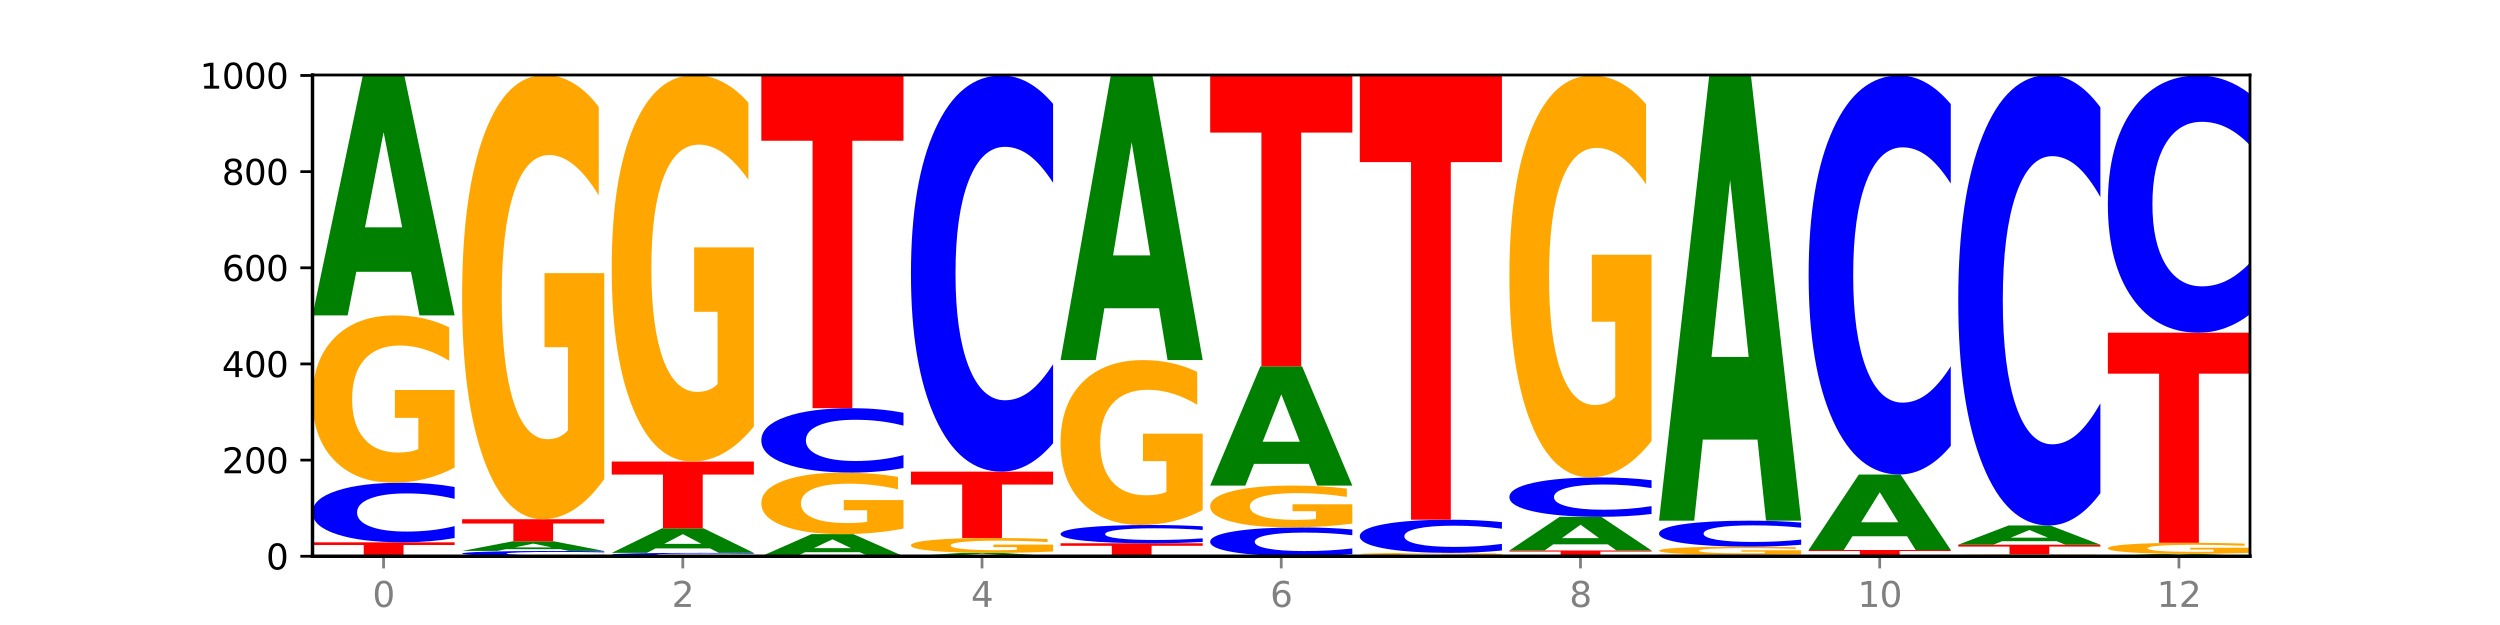 <?xml version="1.0" encoding="utf-8" standalone="no"?>
<!DOCTYPE svg PUBLIC "-//W3C//DTD SVG 1.1//EN"
  "http://www.w3.org/Graphics/SVG/1.1/DTD/svg11.dtd">
<svg xmlns:xlink="http://www.w3.org/1999/xlink" width="720pt" height="180pt" viewBox="0 0 720 180" xmlns="http://www.w3.org/2000/svg" version="1.1">
 <defs>
  <style type="text/css">*{stroke-linejoin: round; stroke-linecap: butt}</style>
 </defs>
 <g id="figure_1">
  <g id="patch_1">
   <path d="M 0 180 
L 720 180 
L 720 0 
L 0 0 
z
" style="fill: #ffffff"/>
  </g>
  <g id="axes_1">
   <g id="patch_2">
    <path d="M 90 160.2 
L 648 160.2 
L 648 21.6 
L 90 21.6 
z
" style="fill: #ffffff"/>
   </g>
   <g id="line2d_1">
    <path d="M 90 160.2 
L 648 160.2 
" clip-path="url(#pec3d6264e2)" style="fill: none; stroke: #000000; stroke-width: 0.5; stroke-linecap: square"/>
   </g>
   <g id="patch_3">
    <path d="M 90 156.185 
L 130.934 156.185 
L 130.934 156.968 
L 116.208 156.968 
L 116.208 160.2 
L 104.755 160.2 
L 104.755 156.968 
L 90 156.968 
L 90 156.185 
z
" clip-path="url(#pec3d6264e2)" style="fill: #ff0000"/>
   </g>
   <g id="patch_4">
    <path d="M 130.934 154.954 
Q 127.51 155.564 123.808 155.873 
Q 120.105 156.185 116.073 156.185 
Q 104.047 156.185 97.024 153.872 
Q 90 151.56 90 147.605 
Q 90 143.637 97.024 141.328 
Q 104.047 139.015 116.073 139.015 
Q 120.105 139.015 123.808 139.327 
Q 127.51 139.636 130.934 140.246 
L 130.934 143.669 
Q 127.479 142.86 124.127 142.484 
Q 120.776 142.108 117.073 142.108 
Q 110.431 142.108 106.625 143.573 
Q 102.83 145.034 102.83 147.605 
Q 102.83 150.166 106.625 151.631 
Q 110.431 153.092 117.073 153.092 
Q 120.776 153.092 124.127 152.716 
Q 127.479 152.337 130.934 151.528 
L 130.934 154.954 
z
" clip-path="url(#pec3d6264e2)" style="fill: #0000ff"/>
   </g>
   <g id="patch_5">
    <path d="M 130.934 134.656 
Q 126.806 136.836 122.366 137.93 
Q 117.926 139.015 113.192 139.015 
Q 102.495 139.015 96.247 132.526 
Q 90 126.036 90 114.938 
Q 90 103.711 96.358 97.271 
Q 102.724 90.831 113.797 90.831 
Q 118.063 90.831 121.971 91.707 
Q 125.889 92.573 129.356 94.285 
L 129.356 103.89 
Q 125.779 101.69 122.237 100.605 
Q 118.696 99.51 115.137 99.51 
Q 108.55 99.51 104.981 103.511 
Q 101.412 107.503 101.412 114.938 
Q 101.412 122.304 104.853 126.325 
Q 108.293 130.336 114.623 130.336 
Q 116.348 130.336 117.825 130.107 
Q 119.302 129.868 120.476 129.37 
L 120.476 120.353 
L 113.733 120.353 
L 113.733 112.32 
L 130.934 112.32 
L 130.934 134.656 
z
" clip-path="url(#pec3d6264e2)" style="fill: #ffa600"/>
   </g>
   <g id="patch_6">
    <path d="M 118.355 78.27 
L 102.613 78.27 
L 100.127 90.831 
L 90 90.831 
L 104.462 21.877 
L 116.472 21.877 
L 130.934 90.831 
L 120.816 90.831 
L 118.355 78.27 
z
M 105.123 65.472 
L 115.819 65.472 
L 110.48 38.044 
L 105.123 65.472 
z
" clip-path="url(#pec3d6264e2)" style="fill: #008000"/>
   </g>
   <g id="patch_7">
    <path d="M 174.023 160.091 
Q 170.599 160.145 166.897 160.172 
Q 163.194 160.2 159.161 160.2 
Q 147.136 160.2 140.112 159.995 
Q 133.089 159.79 133.089 159.439 
Q 133.089 159.087 140.112 158.882 
Q 147.136 158.677 159.161 158.677 
Q 163.194 158.677 166.897 158.705 
Q 170.599 158.732 174.023 158.786 
L 174.023 159.09 
Q 170.568 159.018 167.216 158.985 
Q 163.864 158.951 160.162 158.951 
Q 153.52 158.951 149.714 159.081 
Q 145.919 159.211 145.919 159.439 
Q 145.919 159.666 149.714 159.796 
Q 153.52 159.926 160.162 159.926 
Q 163.864 159.926 167.216 159.892 
Q 170.568 159.859 174.023 159.787 
L 174.023 160.091 
z
" clip-path="url(#pec3d6264e2)" style="fill: #0000ff"/>
   </g>
   <g id="patch_8">
    <path d="M 161.444 158.172 
L 145.701 158.172 
L 143.216 158.677 
L 133.089 158.677 
L 147.551 155.908 
L 159.561 155.908 
L 174.023 158.677 
L 163.905 158.677 
L 161.444 158.172 
z
M 148.212 157.658 
L 158.908 157.658 
L 153.569 156.557 
L 148.212 157.658 
z
" clip-path="url(#pec3d6264e2)" style="fill: #008000"/>
   </g>
   <g id="patch_9">
    <path d="M 133.089 149.538 
L 174.023 149.538 
L 174.023 150.781 
L 159.296 150.781 
L 159.296 155.908 
L 147.844 155.908 
L 147.844 150.781 
L 133.089 150.781 
L 133.089 149.538 
z
" clip-path="url(#pec3d6264e2)" style="fill: #ff0000"/>
   </g>
   <g id="patch_10">
    <path d="M 174.023 137.963 
Q 169.895 143.751 165.455 146.658 
Q 161.014 149.538 156.281 149.538 
Q 145.584 149.538 139.336 132.307 
Q 133.089 115.076 133.089 85.609 
Q 133.089 55.798 139.446 38.699 
Q 145.813 21.6 156.886 21.6 
Q 161.152 21.6 165.06 23.926 
Q 168.977 26.225 172.445 30.771 
L 172.445 56.274 
Q 168.867 50.433 165.326 47.552 
Q 161.785 44.645 158.226 44.645 
Q 151.639 44.645 148.07 55.269 
Q 144.501 65.867 144.501 85.609 
Q 144.501 105.166 147.941 115.843 
Q 151.382 126.493 157.712 126.493 
Q 159.437 126.493 160.914 125.885 
Q 162.391 125.251 163.565 123.93 
L 163.565 99.986 
L 156.822 99.986 
L 156.822 78.658 
L 174.023 78.658 
L 174.023 137.963 
z
" clip-path="url(#pec3d6264e2)" style="fill: #ffa600"/>
   </g>
   <g id="patch_11">
    <path d="M 217.112 160.131 
Q 213.688 160.165 209.985 160.182 
Q 206.283 160.2 202.25 160.2 
Q 190.225 160.2 183.201 160.069 
Q 176.178 159.939 176.178 159.716 
Q 176.178 159.492 183.201 159.361 
Q 190.225 159.231 202.25 159.231 
Q 206.283 159.231 209.985 159.248 
Q 213.688 159.266 217.112 159.3 
L 217.112 159.493 
Q 213.657 159.448 210.305 159.427 
Q 206.953 159.405 203.251 159.405 
Q 196.609 159.405 192.803 159.488 
Q 189.008 159.571 189.008 159.716 
Q 189.008 159.86 192.803 159.943 
Q 196.609 160.025 203.251 160.025 
Q 206.953 160.025 210.305 160.004 
Q 213.657 159.983 217.112 159.937 
L 217.112 160.131 
z
" clip-path="url(#pec3d6264e2)" style="fill: #0000ff"/>
   </g>
   <g id="patch_12">
    <path d="M 204.533 157.944 
L 188.79 157.944 
L 186.304 159.231 
L 176.178 159.231 
L 190.64 152.169 
L 202.65 152.169 
L 217.112 159.231 
L 206.993 159.231 
L 204.533 157.944 
z
M 191.301 156.634 
L 201.997 156.634 
L 196.657 153.825 
L 191.301 156.634 
z
" clip-path="url(#pec3d6264e2)" style="fill: #008000"/>
   </g>
   <g id="patch_13">
    <path d="M 176.178 132.923 
L 217.112 132.923 
L 217.112 136.677 
L 202.385 136.677 
L 202.385 152.169 
L 190.933 152.169 
L 190.933 136.677 
L 176.178 136.677 
L 176.178 132.923 
z
" clip-path="url(#pec3d6264e2)" style="fill: #ff0000"/>
   </g>
   <g id="patch_14">
    <path d="M 217.112 122.851 
Q 212.984 127.887 208.543 130.417 
Q 204.103 132.923 199.369 132.923 
Q 188.673 132.923 182.425 117.93 
Q 176.178 102.936 176.178 77.296 
Q 176.178 51.357 182.535 36.478 
Q 188.902 21.6 199.975 21.6 
Q 204.241 21.6 208.149 23.624 
Q 212.066 25.624 215.534 29.58 
L 215.534 51.771 
Q 211.956 46.689 208.415 44.182 
Q 204.874 41.652 201.314 41.652 
Q 194.727 41.652 191.159 50.897 
Q 187.59 60.118 187.59 77.296 
Q 187.59 94.313 191.03 103.603 
Q 194.471 112.871 200.801 112.871 
Q 202.525 112.871 204.002 112.342 
Q 205.479 111.79 206.654 110.64 
L 206.654 89.806 
L 199.911 89.806 
L 199.911 71.248 
L 217.112 71.248 
L 217.112 122.851 
z
" clip-path="url(#pec3d6264e2)" style="fill: #ffa600"/>
   </g>
   <g id="patch_15">
    <path d="M 247.622 159.04 
L 231.879 159.04 
L 229.393 160.2 
L 219.266 160.2 
L 233.729 153.831 
L 245.739 153.831 
L 260.201 160.2 
L 250.082 160.2 
L 247.622 159.04 
z
M 234.39 157.858 
L 245.086 157.858 
L 239.746 155.324 
L 234.39 157.858 
z
" clip-path="url(#pec3d6264e2)" style="fill: #008000"/>
   </g>
   <g id="patch_16">
    <path d="M 260.201 152.227 
Q 256.072 153.029 251.632 153.432 
Q 247.192 153.831 242.458 153.831 
Q 231.761 153.831 225.514 151.444 
Q 219.266 149.057 219.266 144.975 
Q 219.266 140.845 225.624 138.476 
Q 231.991 136.108 243.064 136.108 
Q 247.33 136.108 251.238 136.43 
Q 255.155 136.748 258.623 137.378 
L 258.623 140.911 
Q 255.045 140.102 251.504 139.703 
Q 247.963 139.3 244.403 139.3 
Q 237.816 139.3 234.248 140.772 
Q 230.679 142.24 230.679 144.975 
Q 230.679 147.684 234.119 149.163 
Q 237.559 150.638 243.889 150.638 
Q 245.614 150.638 247.091 150.554 
Q 248.568 150.466 249.742 150.283 
L 249.742 146.966 
L 243 146.966 
L 243 144.012 
L 260.201 144.012 
L 260.201 152.227 
z
" clip-path="url(#pec3d6264e2)" style="fill: #ffa600"/>
   </g>
   <g id="patch_17">
    <path d="M 260.201 134.778 
Q 256.777 135.437 253.074 135.77 
Q 249.372 136.108 245.339 136.108 
Q 233.313 136.108 226.29 133.609 
Q 219.266 131.11 219.266 126.837 
Q 219.266 122.548 226.29 120.053 
Q 233.313 117.554 245.339 117.554 
Q 249.372 117.554 253.074 117.891 
Q 256.777 118.225 260.201 118.884 
L 260.201 122.582 
Q 256.746 121.708 253.394 121.302 
Q 250.042 120.896 246.339 120.896 
Q 239.697 120.896 235.892 122.479 
Q 232.096 124.058 232.096 126.837 
Q 232.096 129.604 235.892 131.187 
Q 239.697 132.766 246.339 132.766 
Q 250.042 132.766 253.394 132.359 
Q 256.746 131.949 260.201 131.075 
L 260.201 134.778 
z
" clip-path="url(#pec3d6264e2)" style="fill: #0000ff"/>
   </g>
   <g id="patch_18">
    <path d="M 219.266 21.877 
L 260.201 21.877 
L 260.201 40.537 
L 245.474 40.537 
L 245.474 117.554 
L 234.022 117.554 
L 234.022 40.537 
L 219.266 40.537 
L 219.266 21.877 
z
" clip-path="url(#pec3d6264e2)" style="fill: #ff0000"/>
   </g>
   <g id="patch_19">
    <path d="M 290.71 160.023 
L 274.968 160.023 
L 272.482 160.2 
L 262.355 160.2 
L 276.817 159.231 
L 288.827 159.231 
L 303.29 160.2 
L 293.171 160.2 
L 290.71 160.023 
z
M 277.479 159.844 
L 288.175 159.844 
L 282.835 159.458 
L 277.479 159.844 
z
" clip-path="url(#pec3d6264e2)" style="fill: #008000"/>
   </g>
   <g id="patch_20">
    <path d="M 303.29 158.842 
Q 299.161 159.037 294.721 159.134 
Q 290.281 159.231 285.547 159.231 
Q 274.85 159.231 268.603 158.653 
Q 262.355 158.075 262.355 157.086 
Q 262.355 156.086 268.713 155.512 
Q 275.08 154.938 286.153 154.938 
Q 290.418 154.938 294.327 155.016 
Q 298.244 155.094 301.712 155.246 
L 301.712 156.102 
Q 298.134 155.906 294.593 155.809 
Q 291.051 155.712 287.492 155.712 
Q 280.905 155.712 277.336 156.068 
Q 273.768 156.424 273.768 157.086 
Q 273.768 157.742 277.208 158.1 
Q 280.648 158.458 286.978 158.458 
Q 288.703 158.458 290.18 158.437 
Q 291.657 158.416 292.831 158.372 
L 292.831 157.568 
L 286.088 157.568 
L 286.088 156.853 
L 303.29 156.853 
L 303.29 158.842 
z
" clip-path="url(#pec3d6264e2)" style="fill: #ffa600"/>
   </g>
   <g id="patch_21">
    <path d="M 262.355 135.831 
L 303.29 135.831 
L 303.29 139.557 
L 288.563 139.557 
L 288.563 154.938 
L 277.111 154.938 
L 277.111 139.557 
L 262.355 139.557 
L 262.355 135.831 
z
" clip-path="url(#pec3d6264e2)" style="fill: #ff0000"/>
   </g>
   <g id="patch_22">
    <path d="M 303.29 127.653 
Q 299.865 131.706 296.163 133.757 
Q 292.46 135.831 288.428 135.831 
Q 276.402 135.831 269.379 120.464 
Q 262.355 105.098 262.355 78.82 
Q 262.355 52.447 269.379 37.105 
Q 276.402 21.738 288.428 21.738 
Q 292.46 21.738 296.163 23.812 
Q 299.865 25.863 303.29 29.917 
L 303.29 52.66 
Q 299.835 47.286 296.483 44.788 
Q 293.131 42.29 289.428 42.29 
Q 282.786 42.29 278.981 52.023 
Q 275.185 61.733 275.185 78.82 
Q 275.185 95.836 278.981 105.57 
Q 282.786 115.28 289.428 115.28 
Q 293.131 115.28 296.483 112.781 
Q 299.835 110.26 303.29 104.886 
L 303.29 127.653 
z
" clip-path="url(#pec3d6264e2)" style="fill: #0000ff"/>
   </g>
   <g id="patch_23">
    <path d="M 305.444 156.462 
L 346.378 156.462 
L 346.378 157.191 
L 331.652 157.191 
L 331.652 160.2 
L 320.199 160.2 
L 320.199 157.191 
L 305.444 157.191 
L 305.444 156.462 
z
" clip-path="url(#pec3d6264e2)" style="fill: #ff0000"/>
   </g>
   <g id="patch_24">
    <path d="M 346.378 156.084 
Q 342.954 156.271 339.252 156.366 
Q 335.549 156.462 331.517 156.462 
Q 319.491 156.462 312.468 155.753 
Q 305.444 155.044 305.444 153.832 
Q 305.444 152.616 312.468 151.909 
Q 319.491 151.2 331.517 151.2 
Q 335.549 151.2 339.252 151.296 
Q 342.954 151.39 346.378 151.577 
L 346.378 152.626 
Q 342.923 152.378 339.571 152.263 
Q 336.22 152.148 332.517 152.148 
Q 325.875 152.148 322.069 152.597 
Q 318.274 153.044 318.274 153.832 
Q 318.274 154.617 322.069 155.066 
Q 325.875 155.514 332.517 155.514 
Q 336.22 155.514 339.571 155.399 
Q 342.923 155.282 346.378 155.034 
L 346.378 156.084 
z
" clip-path="url(#pec3d6264e2)" style="fill: #0000ff"/>
   </g>
   <g id="patch_25">
    <path d="M 346.378 146.903 
Q 342.25 149.052 337.81 150.131 
Q 333.37 151.2 328.636 151.2 
Q 317.939 151.2 311.692 144.804 
Q 305.444 138.407 305.444 127.469 
Q 305.444 116.402 311.802 110.055 
Q 318.168 103.708 329.241 103.708 
Q 333.507 103.708 337.415 104.571 
Q 341.333 105.425 344.8 107.112 
L 344.8 116.579 
Q 341.223 114.411 337.681 113.342 
Q 334.14 112.262 330.581 112.262 
Q 323.994 112.262 320.425 116.206 
Q 316.856 120.14 316.856 127.469 
Q 316.856 134.728 320.297 138.692 
Q 323.737 142.645 330.067 142.645 
Q 331.792 142.645 333.269 142.42 
Q 334.746 142.184 335.92 141.694 
L 335.92 132.805 
L 329.177 132.805 
L 329.177 124.888 
L 346.378 124.888 
L 346.378 146.903 
z
" clip-path="url(#pec3d6264e2)" style="fill: #ffa600"/>
   </g>
   <g id="patch_26">
    <path d="M 333.799 88.775 
L 318.057 88.775 
L 315.571 103.708 
L 305.444 103.708 
L 319.906 21.738 
L 331.916 21.738 
L 346.378 103.708 
L 336.26 103.708 
L 333.799 88.775 
z
M 320.567 73.562 
L 331.263 73.562 
L 325.924 40.957 
L 320.567 73.562 
z
" clip-path="url(#pec3d6264e2)" style="fill: #008000"/>
   </g>
   <g id="patch_27">
    <path d="M 389.467 159.605 
Q 386.043 159.9 382.341 160.049 
Q 378.638 160.2 374.605 160.2 
Q 362.58 160.2 355.556 159.081 
Q 348.533 157.962 348.533 156.049 
Q 348.533 154.128 355.556 153.011 
Q 362.58 151.892 374.605 151.892 
Q 378.638 151.892 382.341 152.043 
Q 386.043 152.193 389.467 152.488 
L 389.467 154.144 
Q 386.012 153.753 382.66 153.571 
Q 379.308 153.389 375.606 153.389 
Q 368.964 153.389 365.158 154.098 
Q 361.363 154.805 361.363 156.049 
Q 361.363 157.288 365.158 157.997 
Q 368.964 158.704 375.606 158.704 
Q 379.308 158.704 382.66 158.522 
Q 386.012 158.338 389.467 157.947 
L 389.467 159.605 
z
" clip-path="url(#pec3d6264e2)" style="fill: #0000ff"/>
   </g>
   <g id="patch_28">
    <path d="M 389.467 150.802 
Q 385.339 151.347 380.899 151.621 
Q 376.458 151.892 371.725 151.892 
Q 361.028 151.892 354.78 150.27 
Q 348.533 148.647 348.533 145.873 
Q 348.533 143.066 354.89 141.456 
Q 361.257 139.846 372.33 139.846 
Q 376.596 139.846 380.504 140.065 
Q 384.421 140.282 387.889 140.71 
L 387.889 143.111 
Q 384.311 142.561 380.77 142.29 
Q 377.229 142.016 373.67 142.016 
Q 367.083 142.016 363.514 143.016 
Q 359.945 144.014 359.945 145.873 
Q 359.945 147.714 363.386 148.72 
Q 366.826 149.722 373.156 149.722 
Q 374.881 149.722 376.358 149.665 
Q 377.835 149.606 379.009 149.481 
L 379.009 147.227 
L 372.266 147.227 
L 372.266 145.219 
L 389.467 145.219 
L 389.467 150.802 
z
" clip-path="url(#pec3d6264e2)" style="fill: #ffa600"/>
   </g>
   <g id="patch_29">
    <path d="M 376.888 133.591 
L 361.145 133.591 
L 358.66 139.846 
L 348.533 139.846 
L 362.995 105.508 
L 375.005 105.508 
L 389.467 139.846 
L 379.349 139.846 
L 376.888 133.591 
z
M 363.656 127.218 
L 374.352 127.218 
L 369.013 113.559 
L 363.656 127.218 
z
" clip-path="url(#pec3d6264e2)" style="fill: #008000"/>
   </g>
   <g id="patch_30">
    <path d="M 348.533 21.877 
L 389.467 21.877 
L 389.467 38.187 
L 374.74 38.187 
L 374.74 105.508 
L 363.288 105.508 
L 363.288 38.187 
L 348.533 38.187 
L 348.533 21.877 
z
" clip-path="url(#pec3d6264e2)" style="fill: #ff0000"/>
   </g>
   <g id="patch_31">
    <path d="M 419.977 160.15 
L 404.234 160.15 
L 401.749 160.2 
L 391.622 160.2 
L 406.084 159.923 
L 418.094 159.923 
L 432.556 160.2 
L 422.437 160.2 
L 419.977 160.15 
z
M 406.745 160.098 
L 417.441 160.098 
L 412.101 159.988 
L 406.745 160.098 
z
" clip-path="url(#pec3d6264e2)" style="fill: #008000"/>
   </g>
   <g id="patch_32">
    <path d="M 432.556 159.86 
Q 428.428 159.892 423.987 159.907 
Q 419.547 159.923 414.813 159.923 
Q 404.117 159.923 397.869 159.83 
Q 391.622 159.737 391.622 159.577 
Q 391.622 159.416 397.979 159.323 
Q 404.346 159.231 415.419 159.231 
Q 419.685 159.231 423.593 159.243 
Q 427.51 159.256 430.978 159.28 
L 430.978 159.418 
Q 427.4 159.387 423.859 159.371 
Q 420.318 159.355 416.758 159.355 
Q 410.171 159.355 406.603 159.413 
Q 403.034 159.47 403.034 159.577 
Q 403.034 159.683 406.474 159.741 
Q 409.915 159.798 416.245 159.798 
Q 417.969 159.798 419.446 159.795 
Q 420.923 159.792 422.098 159.785 
L 422.098 159.655 
L 415.355 159.655 
L 415.355 159.54 
L 432.556 159.54 
L 432.556 159.86 
z
" clip-path="url(#pec3d6264e2)" style="fill: #ffa600"/>
   </g>
   <g id="patch_33">
    <path d="M 432.556 158.546 
Q 429.132 158.885 425.429 159.057 
Q 421.727 159.231 417.694 159.231 
Q 405.669 159.231 398.645 157.944 
Q 391.622 156.657 391.622 154.457 
Q 391.622 152.248 398.645 150.964 
Q 405.669 149.677 417.694 149.677 
Q 421.727 149.677 425.429 149.851 
Q 429.132 150.022 432.556 150.362 
L 432.556 152.266 
Q 429.101 151.816 425.749 151.607 
Q 422.397 151.398 418.695 151.398 
Q 412.053 151.398 408.247 152.213 
Q 404.452 153.026 404.452 154.457 
Q 404.452 155.882 408.247 156.697 
Q 412.053 157.51 418.695 157.51 
Q 422.397 157.51 425.749 157.301 
Q 429.101 157.089 432.556 156.64 
L 432.556 158.546 
z
" clip-path="url(#pec3d6264e2)" style="fill: #0000ff"/>
   </g>
   <g id="patch_34">
    <path d="M 391.622 21.738 
L 432.556 21.738 
L 432.556 46.69 
L 417.829 46.69 
L 417.829 149.677 
L 406.377 149.677 
L 406.377 46.69 
L 391.622 46.69 
L 391.622 21.738 
z
" clip-path="url(#pec3d6264e2)" style="fill: #ff0000"/>
   </g>
   <g id="patch_35">
    <path d="M 434.71 158.538 
L 475.645 158.538 
L 475.645 158.863 
L 460.918 158.863 
L 460.918 160.2 
L 449.466 160.2 
L 449.466 158.863 
L 434.71 158.863 
L 434.71 158.538 
z
" clip-path="url(#pec3d6264e2)" style="fill: #ff0000"/>
   </g>
   <g id="patch_36">
    <path d="M 463.066 156.773 
L 447.323 156.773 
L 444.837 158.538 
L 434.71 158.538 
L 449.173 148.846 
L 461.183 148.846 
L 475.645 158.538 
L 465.526 158.538 
L 463.066 156.773 
z
M 449.834 154.974 
L 460.53 154.974 
L 455.19 151.119 
L 449.834 154.974 
z
" clip-path="url(#pec3d6264e2)" style="fill: #008000"/>
   </g>
   <g id="patch_37">
    <path d="M 475.645 148.032 
Q 472.221 148.436 468.518 148.64 
Q 464.816 148.846 460.783 148.846 
Q 448.757 148.846 441.734 147.317 
Q 434.71 145.788 434.71 143.173 
Q 434.71 140.548 441.734 139.021 
Q 448.757 137.492 460.783 137.492 
Q 464.816 137.492 468.518 137.699 
Q 472.221 137.903 475.645 138.306 
L 475.645 140.569 
Q 472.19 140.035 468.838 139.786 
Q 465.486 139.537 461.783 139.537 
Q 455.142 139.537 451.336 140.506 
Q 447.54 141.472 447.54 143.173 
Q 447.54 144.866 451.336 145.835 
Q 455.142 146.801 461.783 146.801 
Q 465.486 146.801 468.838 146.552 
Q 472.19 146.301 475.645 145.767 
L 475.645 148.032 
z
" clip-path="url(#pec3d6264e2)" style="fill: #0000ff"/>
   </g>
   <g id="patch_38">
    <path d="M 475.645 127.019 
Q 471.516 132.256 467.076 134.886 
Q 462.636 137.492 457.902 137.492 
Q 447.205 137.492 440.958 121.902 
Q 434.71 106.312 434.71 79.651 
Q 434.71 52.679 441.068 37.209 
Q 447.435 21.738 458.508 21.738 
Q 462.774 21.738 466.682 23.843 
Q 470.599 25.923 474.067 30.036 
L 474.067 53.11 
Q 470.489 47.826 466.948 45.219 
Q 463.407 42.589 459.847 42.589 
Q 453.26 42.589 449.692 52.201 
Q 446.123 61.79 446.123 79.651 
Q 446.123 97.345 449.563 107.006 
Q 453.003 116.642 459.333 116.642 
Q 461.058 116.642 462.535 116.092 
Q 464.012 115.518 465.186 114.322 
L 465.186 92.659 
L 458.444 92.659 
L 458.444 73.363 
L 475.645 73.363 
L 475.645 127.019 
z
" clip-path="url(#pec3d6264e2)" style="fill: #ffa600"/>
   </g>
   <g id="patch_39">
    <path d="M 477.799 159.785 
L 518.734 159.785 
L 518.734 159.866 
L 504.007 159.866 
L 504.007 160.2 
L 492.555 160.2 
L 492.555 159.866 
L 477.799 159.866 
L 477.799 159.785 
z
" clip-path="url(#pec3d6264e2)" style="fill: #ff0000"/>
   </g>
   <g id="patch_40">
    <path d="M 518.734 159.572 
Q 514.605 159.678 510.165 159.732 
Q 505.725 159.785 500.991 159.785 
Q 490.294 159.785 484.047 159.468 
Q 477.799 159.151 477.799 158.608 
Q 477.799 158.06 484.157 157.745 
Q 490.524 157.431 501.597 157.431 
Q 505.862 157.431 509.771 157.474 
Q 513.688 157.516 517.156 157.599 
L 517.156 158.069 
Q 513.578 157.961 510.037 157.908 
Q 506.495 157.855 502.936 157.855 
Q 496.349 157.855 492.78 158.05 
Q 489.212 158.245 489.212 158.608 
Q 489.212 158.968 492.652 159.165 
Q 496.092 159.361 502.422 159.361 
Q 504.147 159.361 505.624 159.349 
Q 507.101 159.338 508.275 159.313 
L 508.275 158.873 
L 501.532 158.873 
L 501.532 158.481 
L 518.734 158.481 
L 518.734 159.572 
z
" clip-path="url(#pec3d6264e2)" style="fill: #ffa600"/>
   </g>
   <g id="patch_41">
    <path d="M 518.734 156.895 
Q 515.31 157.16 511.607 157.295 
Q 507.904 157.431 503.872 157.431 
Q 491.846 157.431 484.823 156.424 
Q 477.799 155.417 477.799 153.695 
Q 477.799 151.966 484.823 150.961 
Q 491.846 149.954 503.872 149.954 
Q 507.904 149.954 511.607 150.09 
Q 515.31 150.224 518.734 150.49 
L 518.734 151.98 
Q 515.279 151.628 511.927 151.464 
Q 508.575 151.301 504.872 151.301 
Q 498.23 151.301 494.425 151.939 
Q 490.629 152.575 490.629 153.695 
Q 490.629 154.81 494.425 155.448 
Q 498.23 156.084 504.872 156.084 
Q 508.575 156.084 511.927 155.92 
Q 515.279 155.755 518.734 155.403 
L 518.734 156.895 
z
" clip-path="url(#pec3d6264e2)" style="fill: #0000ff"/>
   </g>
   <g id="patch_42">
    <path d="M 506.154 126.597 
L 490.412 126.597 
L 487.926 149.954 
L 477.799 149.954 
L 492.261 21.738 
L 504.271 21.738 
L 518.734 149.954 
L 508.615 149.954 
L 506.154 126.597 
z
M 492.923 102.8 
L 503.619 102.8 
L 498.279 51.8 
L 492.923 102.8 
z
" clip-path="url(#pec3d6264e2)" style="fill: #008000"/>
   </g>
   <g id="patch_43">
    <path d="M 561.822 160.175 
Q 557.694 160.187 553.254 160.194 
Q 548.814 160.2 544.08 160.2 
Q 533.383 160.2 527.136 160.163 
Q 520.888 160.125 520.888 160.062 
Q 520.888 159.997 527.246 159.96 
Q 533.612 159.923 544.685 159.923 
Q 548.951 159.923 552.859 159.928 
Q 556.777 159.933 560.244 159.943 
L 560.244 159.998 
Q 556.667 159.985 553.125 159.979 
Q 549.584 159.973 546.025 159.973 
Q 539.438 159.973 535.869 159.996 
Q 532.3 160.019 532.3 160.062 
Q 532.3 160.104 535.741 160.127 
Q 539.181 160.15 545.511 160.15 
Q 547.236 160.15 548.713 160.149 
Q 550.19 160.147 551.364 160.145 
L 551.364 160.093 
L 544.621 160.093 
L 544.621 160.047 
L 561.822 160.047 
L 561.822 160.175 
z
" clip-path="url(#pec3d6264e2)" style="fill: #ffa600"/>
   </g>
   <g id="patch_44">
    <path d="M 520.888 158.4 
L 561.822 158.4 
L 561.822 158.697 
L 547.096 158.697 
L 547.096 159.923 
L 535.643 159.923 
L 535.643 158.697 
L 520.888 158.697 
L 520.888 158.4 
z
" clip-path="url(#pec3d6264e2)" style="fill: #ff0000"/>
   </g>
   <g id="patch_45">
    <path d="M 549.243 154.44 
L 533.501 154.44 
L 531.015 158.4 
L 520.888 158.4 
L 535.35 136.662 
L 547.36 136.662 
L 561.822 158.4 
L 551.704 158.4 
L 549.243 154.44 
z
M 536.011 150.405 
L 546.707 150.405 
L 541.368 141.758 
L 536.011 150.405 
z
" clip-path="url(#pec3d6264e2)" style="fill: #008000"/>
   </g>
   <g id="patch_46">
    <path d="M 561.822 128.424 
Q 558.398 132.507 554.696 134.572 
Q 550.993 136.662 546.961 136.662 
Q 534.935 136.662 527.912 121.183 
Q 520.888 105.705 520.888 79.236 
Q 520.888 52.671 527.912 37.217 
Q 534.935 21.738 546.961 21.738 
Q 550.993 21.738 554.696 23.828 
Q 558.398 25.893 561.822 29.976 
L 561.822 52.885 
Q 558.367 47.472 555.015 44.956 
Q 551.664 42.439 547.961 42.439 
Q 541.319 42.439 537.513 52.244 
Q 533.718 62.024 533.718 79.236 
Q 533.718 96.376 537.513 106.18 
Q 541.319 115.961 547.961 115.961 
Q 551.664 115.961 555.015 113.444 
Q 558.367 110.904 561.822 105.492 
L 561.822 128.424 
z
" clip-path="url(#pec3d6264e2)" style="fill: #0000ff"/>
   </g>
   <g id="patch_47">
    <path d="M 604.911 160.15 
Q 600.783 160.175 596.343 160.188 
Q 591.902 160.2 587.169 160.2 
Q 576.472 160.2 570.224 160.125 
Q 563.977 160.051 563.977 159.923 
Q 563.977 159.794 570.334 159.72 
Q 576.701 159.646 587.774 159.646 
Q 592.04 159.646 595.948 159.656 
Q 599.865 159.666 603.333 159.686 
L 603.333 159.796 
Q 599.755 159.771 596.214 159.759 
Q 592.673 159.746 589.114 159.746 
Q 582.527 159.746 578.958 159.792 
Q 575.389 159.838 575.389 159.923 
Q 575.389 160.008 578.83 160.054 
Q 582.27 160.1 588.6 160.1 
Q 590.325 160.1 591.802 160.098 
Q 593.279 160.095 594.453 160.089 
L 594.453 159.985 
L 587.71 159.985 
L 587.71 159.893 
L 604.911 159.893 
L 604.911 160.15 
z
" clip-path="url(#pec3d6264e2)" style="fill: #ffa600"/>
   </g>
   <g id="patch_48">
    <path d="M 563.977 156.877 
L 604.911 156.877 
L 604.911 157.417 
L 590.184 157.417 
L 590.184 159.646 
L 578.732 159.646 
L 578.732 157.417 
L 563.977 157.417 
L 563.977 156.877 
z
" clip-path="url(#pec3d6264e2)" style="fill: #ff0000"/>
   </g>
   <g id="patch_49">
    <path d="M 592.332 155.868 
L 576.589 155.868 
L 574.104 156.877 
L 563.977 156.877 
L 578.439 151.338 
L 590.449 151.338 
L 604.911 156.877 
L 594.793 156.877 
L 592.332 155.868 
z
M 579.1 154.84 
L 589.796 154.84 
L 584.457 152.637 
L 579.1 154.84 
z
" clip-path="url(#pec3d6264e2)" style="fill: #008000"/>
   </g>
   <g id="patch_50">
    <path d="M 604.911 142.039 
Q 601.487 146.648 597.785 148.98 
Q 594.082 151.338 590.049 151.338 
Q 578.024 151.338 571 133.865 
Q 563.977 116.391 563.977 86.509 
Q 563.977 56.52 571 39.074 
Q 578.024 21.6 590.049 21.6 
Q 594.082 21.6 597.785 23.958 
Q 601.487 26.29 604.911 30.9 
L 604.911 56.762 
Q 601.456 50.651 598.104 47.81 
Q 594.752 44.97 591.05 44.97 
Q 584.408 44.97 580.602 56.038 
Q 576.807 67.079 576.807 86.509 
Q 576.807 105.859 580.602 116.927 
Q 584.408 127.969 591.05 127.969 
Q 594.752 127.969 598.104 125.128 
Q 601.456 122.261 604.911 116.15 
L 604.911 142.039 
z
" clip-path="url(#pec3d6264e2)" style="fill: #0000ff"/>
   </g>
   <g id="patch_51">
    <path d="M 635.421 160.074 
L 619.678 160.074 
L 617.193 160.2 
L 607.066 160.2 
L 621.528 159.508 
L 633.538 159.508 
L 648 160.2 
L 637.881 160.2 
L 635.421 160.074 
z
M 622.189 159.945 
L 632.885 159.945 
L 627.545 159.67 
L 622.189 159.945 
z
" clip-path="url(#pec3d6264e2)" style="fill: #008000"/>
   </g>
   <g id="patch_52">
    <path d="M 648 159.22 
Q 643.872 159.364 639.431 159.436 
Q 634.991 159.508 630.257 159.508 
Q 619.561 159.508 613.313 159.079 
Q 607.066 158.65 607.066 157.916 
Q 607.066 157.174 613.423 156.749 
Q 619.79 156.323 630.863 156.323 
Q 635.129 156.323 639.037 156.381 
Q 642.954 156.438 646.422 156.551 
L 646.422 157.186 
Q 642.844 157.041 639.303 156.969 
Q 635.762 156.897 632.202 156.897 
Q 625.615 156.897 622.047 157.161 
Q 618.478 157.425 618.478 157.916 
Q 618.478 158.403 621.918 158.669 
Q 625.359 158.934 631.689 158.934 
Q 633.413 158.934 634.89 158.919 
Q 636.367 158.903 637.542 158.87 
L 637.542 158.274 
L 630.799 158.274 
L 630.799 157.743 
L 648 157.743 
L 648 159.22 
z
" clip-path="url(#pec3d6264e2)" style="fill: #ffa600"/>
   </g>
   <g id="patch_53">
    <path d="M 607.066 95.815 
L 648 95.815 
L 648 107.616 
L 633.273 107.616 
L 633.273 156.323 
L 621.821 156.323 
L 621.821 107.616 
L 607.066 107.616 
L 607.066 95.815 
z
" clip-path="url(#pec3d6264e2)" style="fill: #ff0000"/>
   </g>
   <g id="patch_54">
    <path d="M 648 90.506 
Q 644.576 93.138 640.873 94.469 
Q 637.171 95.815 633.138 95.815 
Q 621.113 95.815 614.089 85.838 
Q 607.066 75.862 607.066 58.8 
Q 607.066 41.677 614.089 31.715 
Q 621.113 21.738 633.138 21.738 
Q 637.171 21.738 640.873 23.085 
Q 644.576 24.416 648 27.048 
L 648 41.815 
Q 644.545 38.326 641.193 36.704 
Q 637.841 35.082 634.139 35.082 
Q 627.497 35.082 623.691 41.402 
Q 619.896 47.706 619.896 58.8 
Q 619.896 69.848 623.691 76.168 
Q 627.497 82.472 634.139 82.472 
Q 637.841 82.472 641.193 80.85 
Q 644.545 79.213 648 75.724 
L 648 90.506 
z
" clip-path="url(#pec3d6264e2)" style="fill: #0000ff"/>
   </g>
   <g id="matplotlib.axis_1">
    <g id="xtick_1">
     <g id="line2d_2">
      <defs>
       <path id="m5845913a1f" d="M 0 0 
L 0 3.5 
" style="stroke: #808080; stroke-width: 0.8"/>
      </defs>
      <g>
       <use xlink:href="#m5845913a1f" x="110.467" y="160.2" style="fill: #808080; stroke: #808080; stroke-width: 0.8"/>
      </g>
     </g>
     <g id="text_1">
      <!-- 0 -->
      <g style="fill: #808080" transform="translate(107.286 174.798) scale(0.1 -0.1)">
       <defs>
        <path id="DejaVuSans-30" d="M 2034 4250 
Q 1547 4250 1301 3770 
Q 1056 3291 1056 2328 
Q 1056 1369 1301 889 
Q 1547 409 2034 409 
Q 2525 409 2770 889 
Q 3016 1369 3016 2328 
Q 3016 3291 2770 3770 
Q 2525 4250 2034 4250 
z
M 2034 4750 
Q 2819 4750 3233 4129 
Q 3647 3509 3647 2328 
Q 3647 1150 3233 529 
Q 2819 -91 2034 -91 
Q 1250 -91 836 529 
Q 422 1150 422 2328 
Q 422 3509 836 4129 
Q 1250 4750 2034 4750 
z
" transform="scale(0.016)"/>
       </defs>
       <use xlink:href="#DejaVuSans-30"/>
      </g>
     </g>
    </g>
    <g id="xtick_2">
     <g id="line2d_3">
      <g>
       <use xlink:href="#m5845913a1f" x="196.645" y="160.2" style="fill: #808080; stroke: #808080; stroke-width: 0.8"/>
      </g>
     </g>
     <g id="text_2">
      <!-- 2 -->
      <g style="fill: #808080" transform="translate(193.464 174.798) scale(0.1 -0.1)">
       <defs>
        <path id="DejaVuSans-32" d="M 1228 531 
L 3431 531 
L 3431 0 
L 469 0 
L 469 531 
Q 828 903 1448 1529 
Q 2069 2156 2228 2338 
Q 2531 2678 2651 2914 
Q 2772 3150 2772 3378 
Q 2772 3750 2511 3984 
Q 2250 4219 1831 4219 
Q 1534 4219 1204 4116 
Q 875 4013 500 3803 
L 500 4441 
Q 881 4594 1212 4672 
Q 1544 4750 1819 4750 
Q 2544 4750 2975 4387 
Q 3406 4025 3406 3419 
Q 3406 3131 3298 2873 
Q 3191 2616 2906 2266 
Q 2828 2175 2409 1742 
Q 1991 1309 1228 531 
z
" transform="scale(0.016)"/>
       </defs>
       <use xlink:href="#DejaVuSans-32"/>
      </g>
     </g>
    </g>
    <g id="xtick_3">
     <g id="line2d_4">
      <g>
       <use xlink:href="#m5845913a1f" x="282.822" y="160.2" style="fill: #808080; stroke: #808080; stroke-width: 0.8"/>
      </g>
     </g>
     <g id="text_3">
      <!-- 4 -->
      <g style="fill: #808080" transform="translate(279.641 174.798) scale(0.1 -0.1)">
       <defs>
        <path id="DejaVuSans-34" d="M 2419 4116 
L 825 1625 
L 2419 1625 
L 2419 4116 
z
M 2253 4666 
L 3047 4666 
L 3047 1625 
L 3713 1625 
L 3713 1100 
L 3047 1100 
L 3047 0 
L 2419 0 
L 2419 1100 
L 313 1100 
L 313 1709 
L 2253 4666 
z
" transform="scale(0.016)"/>
       </defs>
       <use xlink:href="#DejaVuSans-34"/>
      </g>
     </g>
    </g>
    <g id="xtick_4">
     <g id="line2d_5">
      <g>
       <use xlink:href="#m5845913a1f" x="369" y="160.2" style="fill: #808080; stroke: #808080; stroke-width: 0.8"/>
      </g>
     </g>
     <g id="text_4">
      <!-- 6 -->
      <g style="fill: #808080" transform="translate(365.819 174.798) scale(0.1 -0.1)">
       <defs>
        <path id="DejaVuSans-36" d="M 2113 2584 
Q 1688 2584 1439 2293 
Q 1191 2003 1191 1497 
Q 1191 994 1439 701 
Q 1688 409 2113 409 
Q 2538 409 2786 701 
Q 3034 994 3034 1497 
Q 3034 2003 2786 2293 
Q 2538 2584 2113 2584 
z
M 3366 4563 
L 3366 3988 
Q 3128 4100 2886 4159 
Q 2644 4219 2406 4219 
Q 1781 4219 1451 3797 
Q 1122 3375 1075 2522 
Q 1259 2794 1537 2939 
Q 1816 3084 2150 3084 
Q 2853 3084 3261 2657 
Q 3669 2231 3669 1497 
Q 3669 778 3244 343 
Q 2819 -91 2113 -91 
Q 1303 -91 875 529 
Q 447 1150 447 2328 
Q 447 3434 972 4092 
Q 1497 4750 2381 4750 
Q 2619 4750 2861 4703 
Q 3103 4656 3366 4563 
z
" transform="scale(0.016)"/>
       </defs>
       <use xlink:href="#DejaVuSans-36"/>
      </g>
     </g>
    </g>
    <g id="xtick_5">
     <g id="line2d_6">
      <g>
       <use xlink:href="#m5845913a1f" x="455.178" y="160.2" style="fill: #808080; stroke: #808080; stroke-width: 0.8"/>
      </g>
     </g>
     <g id="text_5">
      <!-- 8 -->
      <g style="fill: #808080" transform="translate(451.996 174.798) scale(0.1 -0.1)">
       <defs>
        <path id="DejaVuSans-38" d="M 2034 2216 
Q 1584 2216 1326 1975 
Q 1069 1734 1069 1313 
Q 1069 891 1326 650 
Q 1584 409 2034 409 
Q 2484 409 2743 651 
Q 3003 894 3003 1313 
Q 3003 1734 2745 1975 
Q 2488 2216 2034 2216 
z
M 1403 2484 
Q 997 2584 770 2862 
Q 544 3141 544 3541 
Q 544 4100 942 4425 
Q 1341 4750 2034 4750 
Q 2731 4750 3128 4425 
Q 3525 4100 3525 3541 
Q 3525 3141 3298 2862 
Q 3072 2584 2669 2484 
Q 3125 2378 3379 2068 
Q 3634 1759 3634 1313 
Q 3634 634 3220 271 
Q 2806 -91 2034 -91 
Q 1263 -91 848 271 
Q 434 634 434 1313 
Q 434 1759 690 2068 
Q 947 2378 1403 2484 
z
M 1172 3481 
Q 1172 3119 1398 2916 
Q 1625 2713 2034 2713 
Q 2441 2713 2670 2916 
Q 2900 3119 2900 3481 
Q 2900 3844 2670 4047 
Q 2441 4250 2034 4250 
Q 1625 4250 1398 4047 
Q 1172 3844 1172 3481 
z
" transform="scale(0.016)"/>
       </defs>
       <use xlink:href="#DejaVuSans-38"/>
      </g>
     </g>
    </g>
    <g id="xtick_6">
     <g id="line2d_7">
      <g>
       <use xlink:href="#m5845913a1f" x="541.355" y="160.2" style="fill: #808080; stroke: #808080; stroke-width: 0.8"/>
      </g>
     </g>
     <g id="text_6">
      <!-- 10 -->
      <g style="fill: #808080" transform="translate(534.993 174.798) scale(0.1 -0.1)">
       <defs>
        <path id="DejaVuSans-31" d="M 794 531 
L 1825 531 
L 1825 4091 
L 703 3866 
L 703 4441 
L 1819 4666 
L 2450 4666 
L 2450 531 
L 3481 531 
L 3481 0 
L 794 0 
L 794 531 
z
" transform="scale(0.016)"/>
       </defs>
       <use xlink:href="#DejaVuSans-31"/>
       <use xlink:href="#DejaVuSans-30" x="63.623"/>
      </g>
     </g>
    </g>
    <g id="xtick_7">
     <g id="line2d_8">
      <g>
       <use xlink:href="#m5845913a1f" x="627.533" y="160.2" style="fill: #808080; stroke: #808080; stroke-width: 0.8"/>
      </g>
     </g>
     <g id="text_7">
      <!-- 12 -->
      <g style="fill: #808080" transform="translate(621.17 174.798) scale(0.1 -0.1)">
       <use xlink:href="#DejaVuSans-31"/>
       <use xlink:href="#DejaVuSans-32" x="63.623"/>
      </g>
     </g>
    </g>
   </g>
   <g id="matplotlib.axis_2">
    <g id="ytick_1">
     <g id="line2d_9">
      <defs>
       <path id="m11292b05c6" d="M 0 0 
L -3.5 0 
" style="stroke: #000000; stroke-width: 0.8"/>
      </defs>
      <g>
       <use xlink:href="#m11292b05c6" x="90" y="160.2" style="stroke: #000000; stroke-width: 0.8"/>
      </g>
     </g>
     <g id="text_8">
      <!-- 0 -->
      <g transform="translate(76.638 163.999) scale(0.1 -0.1)">
       <use xlink:href="#DejaVuSans-30"/>
      </g>
     </g>
    </g>
    <g id="ytick_2">
     <g id="line2d_10">
      <g>
       <use xlink:href="#m11292b05c6" x="90" y="132.508" style="stroke: #000000; stroke-width: 0.8"/>
      </g>
     </g>
     <g id="text_9">
      <!-- 200 -->
      <g transform="translate(63.913 136.307) scale(0.1 -0.1)">
       <use xlink:href="#DejaVuSans-32"/>
       <use xlink:href="#DejaVuSans-30" x="63.623"/>
       <use xlink:href="#DejaVuSans-30" x="127.246"/>
      </g>
     </g>
    </g>
    <g id="ytick_3">
     <g id="line2d_11">
      <g>
       <use xlink:href="#m11292b05c6" x="90" y="104.815" style="stroke: #000000; stroke-width: 0.8"/>
      </g>
     </g>
     <g id="text_10">
      <!-- 400 -->
      <g transform="translate(63.913 108.615) scale(0.1 -0.1)">
       <use xlink:href="#DejaVuSans-34"/>
       <use xlink:href="#DejaVuSans-30" x="63.623"/>
       <use xlink:href="#DejaVuSans-30" x="127.246"/>
      </g>
     </g>
    </g>
    <g id="ytick_4">
     <g id="line2d_12">
      <g>
       <use xlink:href="#m11292b05c6" x="90" y="77.123" style="stroke: #000000; stroke-width: 0.8"/>
      </g>
     </g>
     <g id="text_11">
      <!-- 600 -->
      <g transform="translate(63.913 80.922) scale(0.1 -0.1)">
       <use xlink:href="#DejaVuSans-36"/>
       <use xlink:href="#DejaVuSans-30" x="63.623"/>
       <use xlink:href="#DejaVuSans-30" x="127.246"/>
      </g>
     </g>
    </g>
    <g id="ytick_5">
     <g id="line2d_13">
      <g>
       <use xlink:href="#m11292b05c6" x="90" y="49.431" style="stroke: #000000; stroke-width: 0.8"/>
      </g>
     </g>
     <g id="text_12">
      <!-- 800 -->
      <g transform="translate(63.913 53.23) scale(0.1 -0.1)">
       <use xlink:href="#DejaVuSans-38"/>
       <use xlink:href="#DejaVuSans-30" x="63.623"/>
       <use xlink:href="#DejaVuSans-30" x="127.246"/>
      </g>
     </g>
    </g>
    <g id="ytick_6">
     <g id="line2d_14">
      <g>
       <use xlink:href="#m11292b05c6" x="90" y="21.738" style="stroke: #000000; stroke-width: 0.8"/>
      </g>
     </g>
     <g id="text_13">
      <!-- 1000 -->
      <g transform="translate(57.55 25.538) scale(0.1 -0.1)">
       <use xlink:href="#DejaVuSans-31"/>
       <use xlink:href="#DejaVuSans-30" x="63.623"/>
       <use xlink:href="#DejaVuSans-30" x="127.246"/>
       <use xlink:href="#DejaVuSans-30" x="190.869"/>
      </g>
     </g>
    </g>
   </g>
   <g id="patch_55">
    <path d="M 90 160.2 
L 90 21.6 
" style="fill: none; stroke: #000000; stroke-linejoin: miter; stroke-linecap: square"/>
   </g>
   <g id="patch_56">
    <path d="M 648 160.2 
L 648 21.6 
" style="fill: none; stroke: #000000; stroke-width: 0.8; stroke-linejoin: miter; stroke-linecap: square"/>
   </g>
   <g id="patch_57">
    <path d="M 90 160.2 
L 648 160.2 
" style="fill: none; stroke: #000000; stroke-linejoin: miter; stroke-linecap: square"/>
   </g>
   <g id="patch_58">
    <path d="M 90 21.6 
L 648 21.6 
" style="fill: none; stroke: #000000; stroke-width: 0.8; stroke-linejoin: miter; stroke-linecap: square"/>
   </g>
  </g>
 </g>
 <defs>
  <clipPath id="pec3d6264e2">
   <rect x="90" y="21.6" width="558" height="138.6"/>
  </clipPath>
 </defs>
</svg>
